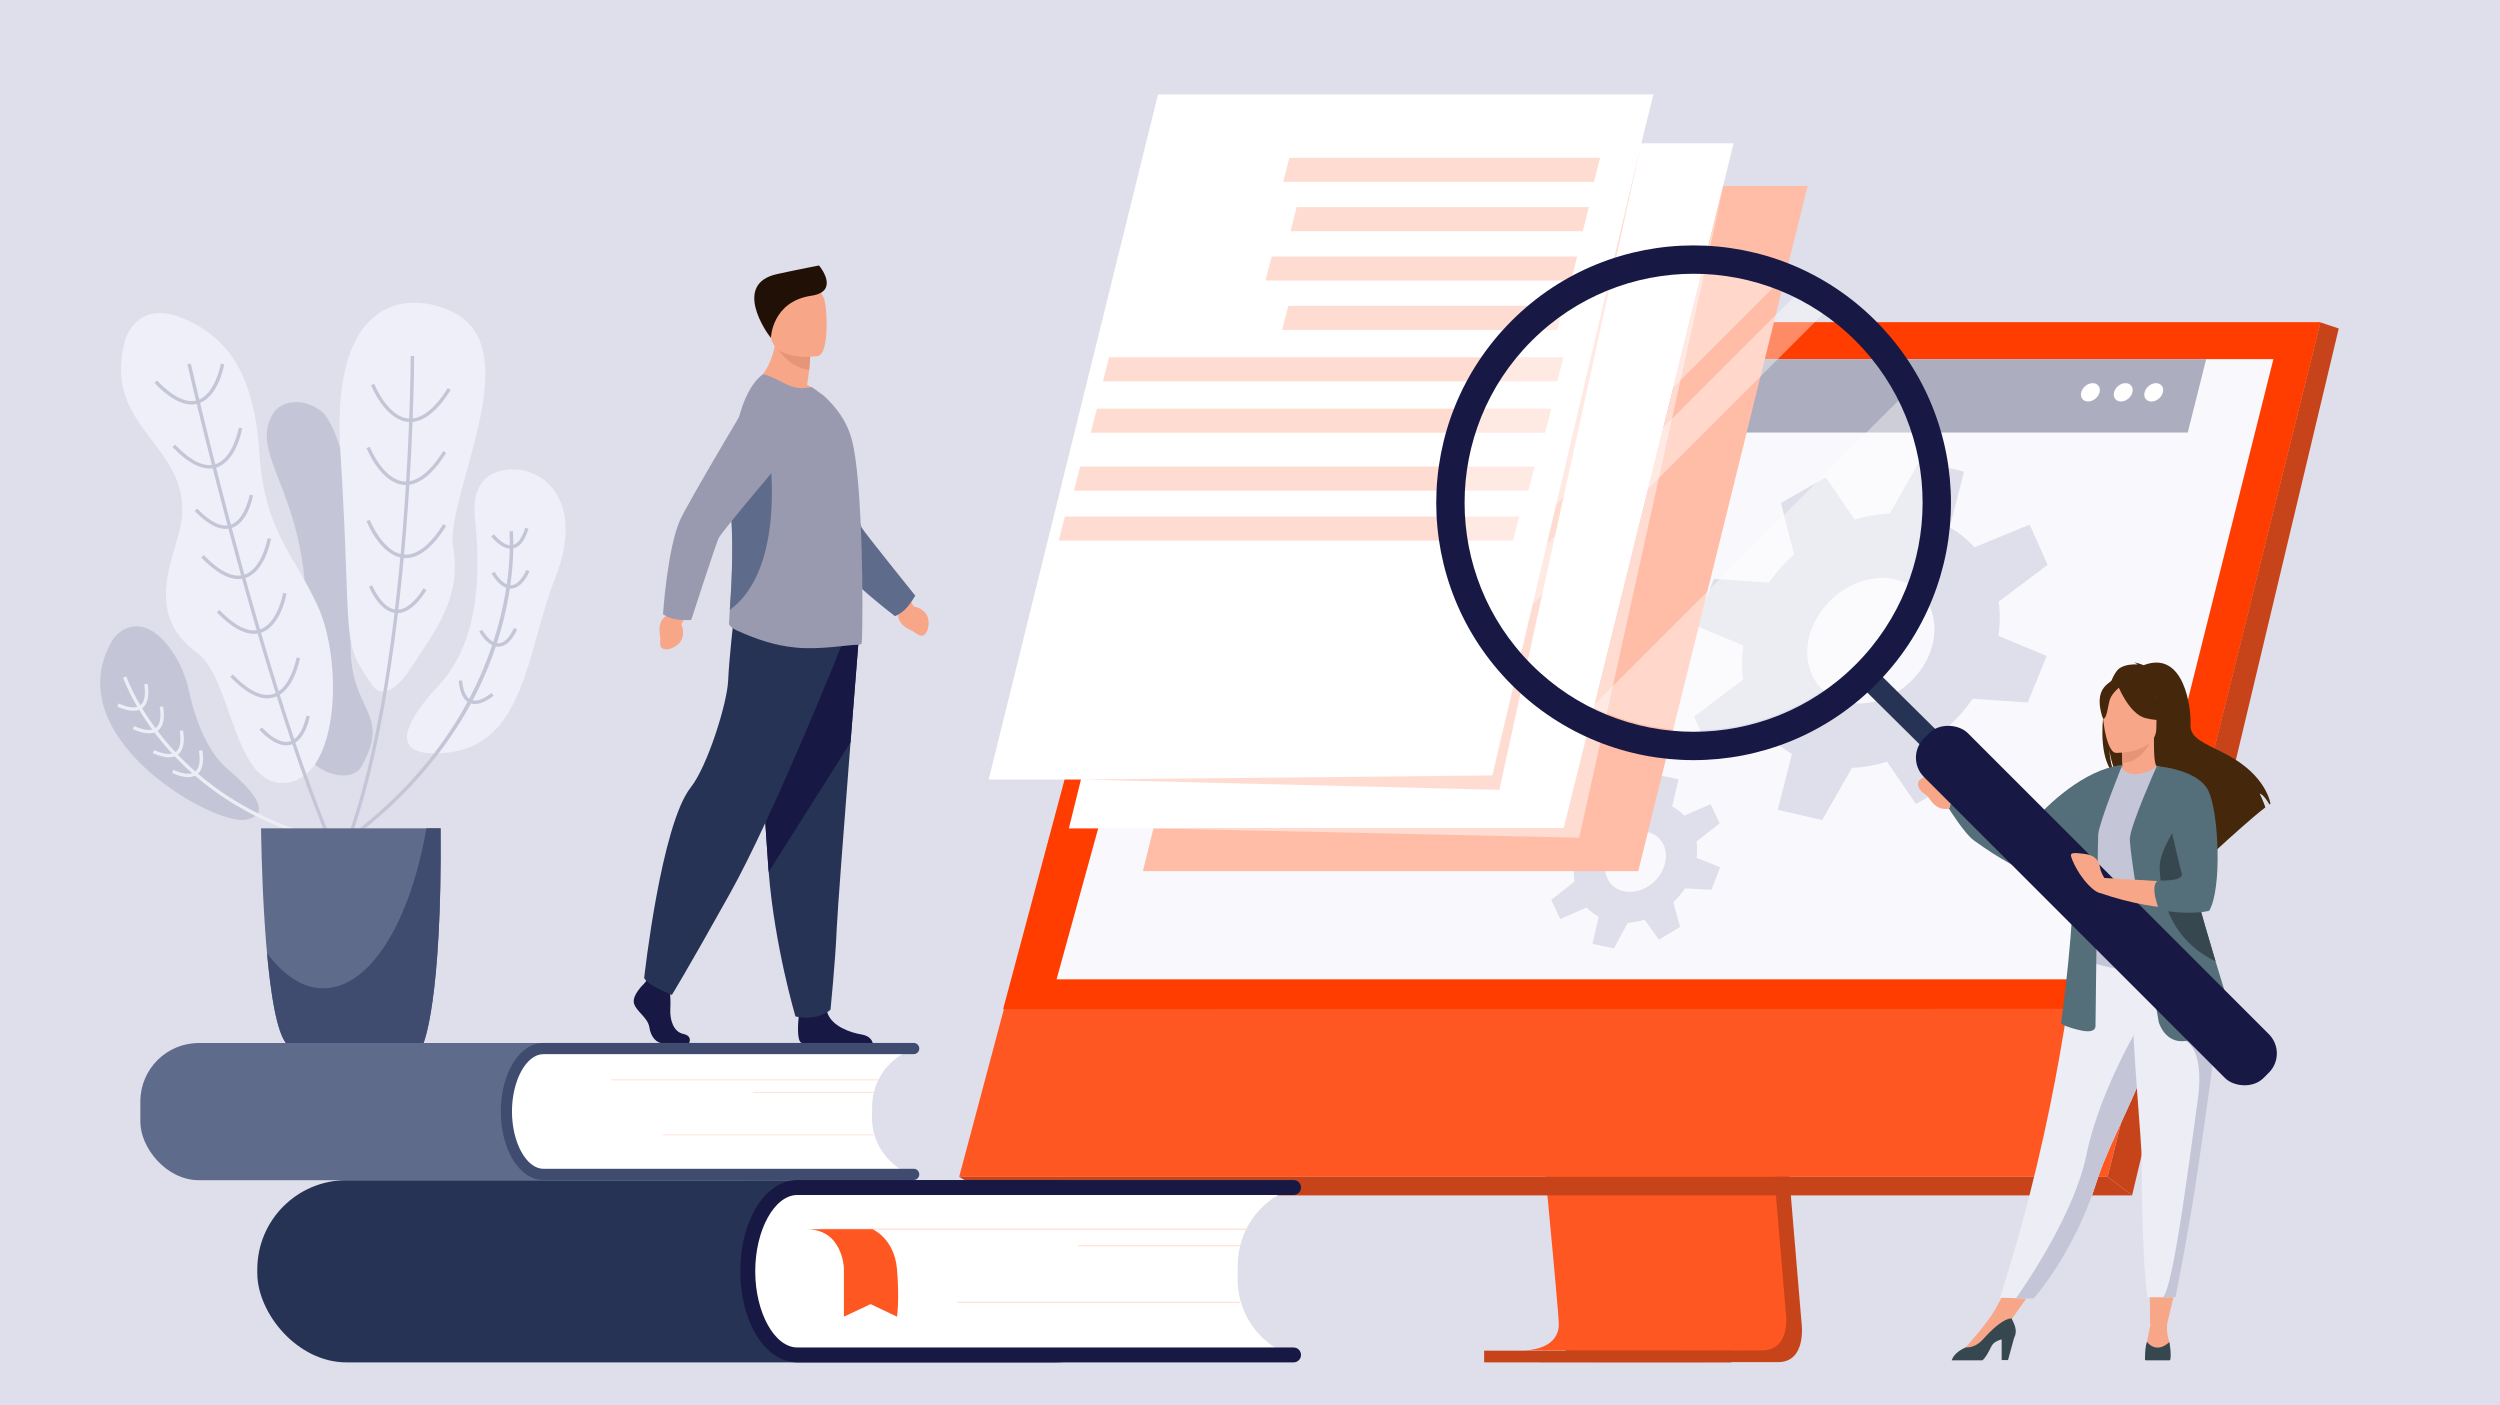 <?xml version="1.0" encoding="UTF-8"?>
<svg id="Layer_1" xmlns="http://www.w3.org/2000/svg" version="1.1" viewBox="0 0 1071 602">
  <!-- Generator: Adobe Illustrator 29.5.1, SVG Export Plug-In . SVG Version: 2.1.0 Build 141)  -->
  <defs>
    <style>
      .st0 {
        fill: #e69578;
      }

      .st1 {
        fill: #acadbe;
      }

      .st2 {
        fill: #c4c5d7;
      }

      .st3 {
        fill: #eeeff8;
      }

      .st4 {
        fill: #171944;
      }

      .st5 {
        fill: #f8a688;
      }

      .st6 {
        fill: #ffbda8;
      }

      .st7 {
        fill: #3f4c6f;
      }

      .st8 {
        fill: #263355;
      }

      .st9 {
        fill: #ff3d00;
      }

      .st10 {
        fill: #ecedf5;
      }

      .st11 {
        fill: #45270b;
      }

      .st12 {
        fill: #37474f;
      }

      .st13 {
        opacity: .4;
      }

      .st13, .st14 {
        fill: #fff;
      }

      .st15 {
        fill: #ff5722;
      }

      .st16 {
        fill: #999aaf;
      }

      .st17 {
        fill: #f9f9fd;
      }

      .st18 {
        fill: #5f6b8a;
      }

      .st19 {
        fill: #546e7a;
      }

      .st20 {
        fill: #dfdfeb;
      }

      .st21 {
        fill: #ffdcd1;
      }

      .st22 {
        fill: #c7441b;
      }

      .st23 {
        fill: #211006;
      }
    </style>
  </defs>
  <rect class="st20" x="-29.757" y="-18.439" width="1145.221" height="646.022"/>
  <g>
    <g>
      <path class="st22" d="M748.44,289.132l23.343,277.557s2.446,16.825-10.069,16.855c-20.577.049-102.419,0-102.419,0,0,0,15.487-3.502,15.299-11.382-.221-9.289-27.283-285.656-27.283-285.656l101.129,2.627Z"/>
      <path class="st15" d="M652.655,578.508c4.047.012,82.216.257,102.255,0,8.733-.109,10.264-7.765,10.337-12.72.036-2.375-.265-4.132-.265-4.132l-.607-7.214-1.547-18.387-1.366-16.245-1.756-20.874-1.479-17.619-16.586-197.224-101.129-2.624s11.398,115.658,19.46,199.848c.9,9.38,1.756,18.374,2.548,26.77.257,2.681.502,5.301.744,7.853.747,7.966,1.431,15.28,2.026,21.739.313,3.404.603,6.567.864,9.465,1.029,11.354,1.632,18.604,1.64,19.982.004.804-.064,1.551-.197,2.247-1.66,8.846-13.419,9.135-14.939,9.135Z"/>
      <polygon class="st15" points="508.515 138.096 994.038 138.096 937.177 366.491 929.392 397.77 902.91 504.15 410.905 504.15 508.515 138.096"/>
      <polygon class="st22" points="994.038 138.096 1001.918 140.722 913.386 512.096 902.909 504.151 994.038 138.096"/>
      <polygon class="st22" points="913.386 512.096 424.409 512.096 410.906 504.151 902.909 504.151 913.386 512.096"/>
      <rect class="st22" x="635.801" y="578.619" width="105.871" height="5.031"/>
      <polygon class="st9" points="508.516 138.096 994.038 138.096 920.863 432.195 429.739 432.288 508.516 138.096"/>
    </g>
    <polygon class="st17" points="452.638 419.54 907.234 419.54 958.716 214.452 962.662 198.724 966.031 185.31 973.926 153.854 525.882 153.854 517.211 185.31 513.513 198.724 509.178 214.452 452.638 419.54"/>
    <polygon class="st1" points="497.082 153.854 945.126 153.854 937.231 185.31 488.411 185.31 497.082 153.854"/>
    <g>
      <path class="st14" d="M923.639,164.138c2.172,0,3.493,1.76,2.952,3.932-.541,2.172-2.741,3.932-4.913,3.932-2.172,0-3.493-1.761-2.952-3.932.541-2.172,2.741-3.932,4.913-3.932Z"/>
      <path class="st14" d="M910.574,164.138c2.172,0,3.493,1.76,2.952,3.932-.541,2.172-2.741,3.932-4.913,3.932-2.172,0-3.493-1.761-2.952-3.932.541-2.172,2.741-3.932,4.913-3.932Z"/>
      <path class="st14" d="M891.593,168.07c.541-2.172,2.741-3.932,4.913-3.932,2.172,0,3.493,1.76,2.952,3.932-.541,2.172-2.741,3.932-4.913,3.932-2.172,0-3.493-1.761-2.952-3.932Z"/>
    </g>
    <g>
      <path class="st20" d="M746.7,291.172l-20.966,15.797,7.723,17.228,23.68-9.742c2.965,3.344,6.484,6.23,10.52,8.525l-6.086,23.95,19.041,4.415,12.774-22.4c5.047-.189,10.106-1.086,15.047-2.598l12.353,18.095,19.204-10.985-5.603-21.956c4.003-3.605,7.637-7.68,10.759-12.164l23.544,1.624,8.118-19.95-20.693-8.631c.751-5.034.774-9.946.142-14.624l20.965-15.797-7.723-17.228-23.68,9.742c-2.965-3.344-6.484-6.23-10.52-8.525l6.086-23.95-19.041-4.414-12.774,22.4c-5.047.189-10.106,1.087-15.047,2.599l-12.353-18.095-19.204,10.986,5.603,21.956c-4.003,3.605-7.637,7.679-10.759,12.164l-23.544-1.624-8.118,19.95,20.693,8.631c-.751,5.034-.774,9.946-.142,14.625ZM790.798,300.71c-13.835-3.207-20.269-17.558-14.37-32.054,5.899-14.495,21.895-23.646,35.73-20.439,13.835,3.207,20.269,17.558,14.37,32.054-5.899,14.496-21.896,23.647-35.73,20.439Z"/>
      <path class="st20" d="M684.878,392.749l-2.687,11.613,9.202,1.926,5.929-10.935c2.417-.144,4.828-.616,7.181-1.39l6.139,8.591,9.122-5.481-2.927-10.521c1.881-1.769,3.57-3.762,5.021-5.942l11.371.539,3.698-9.678-10.069-3.948c.306-2.42.277-4.772-.074-7.008l9.938-7.828-3.892-8.205-11.309,4.939c-1.456-1.572-3.176-2.908-5.133-3.968l2.687-11.613-9.202-1.926-5.928,10.935c-2.417.144-4.828.616-7.181,1.391l-6.139-8.591-9.122,5.481,2.927,10.521c-1.881,1.769-3.571,3.761-5.022,5.942l-11.371-.539-3.698,9.678,10.068,3.948c-.307,2.42-.277,4.772.073,7.008l-9.938,7.828,3.892,8.205,11.309-4.939c1.456,1.572,3.176,2.908,5.133,3.968ZM695.769,381.833c-6.686-1.399-9.929-8.235-7.242-15.266,2.687-7.032,10.285-11.598,16.971-10.198,6.686,1.399,9.929,8.235,7.241,15.266-2.687,7.032-10.285,11.597-16.971,10.198Z"/>
    </g>
    <g>
      <polygon class="st6" points="701.831 373.192 489.604 373.192 562.155 79.674 774.382 79.674 701.831 373.192"/>
      <polygon class="st14" points="670.131 354.879 457.903 354.879 530.455 61.361 742.682 61.361 670.131 354.879"/>
      <polygon class="st14" points="635.781 333.949 423.554 333.949 496.105 40.431 708.332 40.431 635.781 333.949"/>
      <polygon class="st21" points="738.359 79.674 669.866 354.83 494.778 354.879 676.539 358.877 738.359 79.674"/>
      <polygon class="st21" points="703.108 61.361 639.316 332.194 462.882 333.949 642.311 338.383 703.108 61.361"/>
      <polygon class="st21" points="682.862 77.893 549.751 77.893 552.367 67.592 685.478 67.592 682.862 77.893"/>
      <polygon class="st21" points="678.066 99.041 552.876 99.041 555.492 88.74 680.682 88.74 678.066 99.041"/>
      <polygon class="st21" points="673.051 120.188 542.147 120.188 544.763 109.887 675.668 109.887 673.051 120.188"/>
      <polygon class="st21" points="667.165 141.336 549.28 141.336 551.897 131.035 669.781 131.035 667.165 141.336"/>
      <polygon class="st21" points="667.165 163.356 472.498 163.356 475.114 153.055 669.781 153.055 667.165 163.356"/>
      <polygon class="st21" points="661.968 185.376 467.302 185.376 469.918 175.075 664.585 175.075 661.968 185.376"/>
      <polygon class="st21" points="654.774 210.173 460.107 210.173 462.723 199.872 657.39 199.872 654.774 210.173"/>
      <polygon class="st21" points="648.233 231.584 453.566 231.584 456.183 221.283 650.849 221.283 648.233 231.584"/>
    </g>
    <g>
      <path class="st13" d="M768.984,126.721l-131.393,131.393c2.143,4.34,4.598,8.498,7.335,12.447l136.504-136.504c-3.948-2.737-8.106-5.192-12.446-7.335Z"/>
      <path class="st13" d="M759.972,122.821c-10.696-4.001-22.275-6.195-34.368-6.195-54.184,0-98.108,43.924-98.108,98.108,0,12.093,2.193,23.672,6.195,34.368l126.281-126.281Z"/>
      <path class="st13" d="M682.147,302.708c13.1,6.484,27.851,10.134,43.458,10.134,54.184,0,98.108-43.924,98.108-98.108,0-15.606-3.65-30.358-10.134-43.458l-131.432,131.432Z"/>
    </g>
    <g>
      <path class="st2" d="M117.507,176.42c2.319-3.437,10.572-7.038,19.665-.655,9.089,6.393,19.288,48.987,13.868,89.501-5.424,40.522,18.237,37.092,3.946,62.974-5.646,10.203-33.456.4-28.108-26.363,17.073-85.39-24.012-103.777-9.371-125.457Z"/>
      <path class="st3" d="M53.41,146.402s4.439-18.305,24.408-10.248c19.965,8.047,31.064,24.163,33.283,57.855,2.218,33.674,14.791,43.195,25.144,65.893,10.358,22.698,9.616,72.485-13.313,75.413-22.925,2.937-23.357-44.768-38.458-55.653-24.407-17.569-8.347-42.377-6.656-57.109,3.698-32.21-34.024-38.803-24.408-76.151Z"/>
      <path class="st3" d="M160.116,294.311s5.552,7.865,16.082-8.421c9.899-15.315,21.634-29.382,17.942-51.116-3.697-21.742,32.273-83.78.659-100.667-16.997-9.094-53.358-10.411-48.992,59.164,5.287,84.381-.482,80.542,14.308,101.04Z"/>
      <path class="st2" d="M47.978,274.541c2.755-4.784,11.84-11.23,22.193,0,0,0,7.892,7.711,10.848,21.671,2.955,13.969,8.767,26.653,16.219,32.992,7.452,6.357,21.757,19.533,7.944,21.98-13.804,2.437-80.971-35.265-57.203-76.642Z"/>
      <path class="st3" d="M203.442,221.424c-.654-6.047-.367-19.578,15.274-20.297,15.637-.708,31.549,15.042,19.21,46.251-12.336,31.227-12.713,72.049-47.082,75.16-34.383,3.11-4.683-26.863-2.246-29.59,13.681-15.278,18.365-39.067,14.844-71.523Z"/>
      <path class="st2" d="M137.599,386.584l-1.259-.763c39.149-63.529,39.602-231.635,39.602-233.308h1.478c0,1.683-.454,170.207-39.822,234.072Z"/>
      <path class="st2" d="M175.77,180.786c-.322,0-.646-.01-.973-.046-9.875-.91-15.605-15.169-15.841-15.759l1.372-.537c.059.146,5.639,14.014,14.605,14.85,5.42.464,11.126-3.874,16.892-13.022l1.264.782c-5.761,9.12-11.58,13.732-17.319,13.732Z"/>
      <path class="st2" d="M173.852,207.766c-.332,0-.655-.017-.982-.045-9.867-.919-15.601-15.169-15.837-15.778l1.378-.536c.058.146,5.638,14.022,14.6,14.849,5.447.482,11.131-3.873,16.891-13.012l1.26.772c-5.761,9.13-11.581,13.749-17.31,13.749Z"/>
      <path class="st2" d="M173.852,239.085c-.332,0-.655-.027-.982-.063-9.867-.891-15.601-15.15-15.837-15.759l1.378-.536c.058.145,5.638,14.022,14.6,14.849,5.447.455,11.131-3.873,16.891-13.013l1.26.782c-5.761,9.121-11.581,13.74-17.31,13.74Z"/>
      <path class="st2" d="M170.247,262.665c-.242,0-.478-.008-.719-.036-7.139-.664-11.262-10.894-11.426-11.331l1.378-.527c.036.099,3.956,9.83,10.19,10.404,3.733.326,7.743-2.73,11.785-9.14l1.269.782c-4.138,6.53-8.321,9.848-12.476,9.848Z"/>
      <path class="st2" d="M163.589,401.381c-36.311-38.84-82.824-243.239-83.289-245.285l1.446-.328c.459,2.055,46.882,206.064,82.925,244.622l-1.083.991Z"/>
      <path class="st2" d="M102.112,248.069c-4.643,0-9.967-3.092-15.883-9.23l1.074-1.009c6.752,6.993,12.553,9.83,17.232,8.42,7.73-2.336,10.084-15.541,10.113-15.668l1.459.235c-.104.583-2.56,14.242-11.149,16.833-.914.282-1.86.418-2.845.418Z"/>
      <path class="st10" d="M57.139,304.496c-1.911,0-4.215-.592-6.898-1.792l.599-1.337c4.388,1.954,7.512,2.2,9.317.745,2.992-2.419,1.606-8.821,1.592-8.893l1.446-.319c.068.3,1.596,7.366-2.101,10.341-1.036.836-2.359,1.254-3.955,1.254Z"/>
      <path class="st10" d="M72.358,324.448c-1.911,0-4.211-.601-6.898-1.792l.606-1.328c4.373,1.946,7.488,2.173,9.311.728,2.978-2.41,1.596-8.803,1.578-8.885l1.446-.3c.073.292,1.596,7.357-2.101,10.331-1.027.837-2.35,1.247-3.942,1.247Z"/>
      <path class="st10" d="M63.804,314.163c-1.914,0-4.21-.591-6.893-1.792l.595-1.328c4.375,1.937,7.493,2.21,9.304.737,2.988-2.409,1.605-8.821,1.592-8.893l1.446-.319c.073.319,1.596,7.376-2.097,10.349-1.032.827-2.36,1.246-3.946,1.246Z"/>
      <path class="st10" d="M80.591,332.941c-1.909,0-4.21-.6-6.898-1.801l.605-1.337c4.374,1.947,7.511,2.184,9.308.746,2.992-2.409,1.596-8.83,1.581-8.894l1.447-.309c.073.3,1.596,7.357-2.091,10.331-1.037.846-2.356,1.264-3.952,1.264Z"/>
      <path class="st2" d="M89.767,200.719c-4.642,0-9.967-3.084-15.891-9.221l1.077-1.018c6.757,7.019,12.558,9.848,17.228,8.428,7.729-2.328,10.099-15.54,10.121-15.677l1.455.245c-.095.592-2.551,14.251-11.144,16.842-.92.272-1.869.401-2.846.401Z"/>
      <path class="st2" d="M82.069,173.301c-4.643,0-9.967-3.109-15.882-9.238l1.068-1.019c6.752,7.011,12.563,9.84,17.233,8.43,7.729-2.337,10.094-15.55,10.112-15.678l1.456.255c-.096.572-2.546,14.222-11.14,16.823-.918.282-1.86.427-2.846.427Z"/>
      <path class="st2" d="M96.673,226.6c-3.878,0-8.321-2.583-13.254-7.684l1.078-1.01c5.557,5.757,10.331,8.112,14.154,6.938,6.31-1.9,8.275-12.776,8.293-12.885l1.451.245c-.078.482-2.123,11.877-9.316,14.04-.773.247-1.578.356-2.406.356Z"/>
      <path class="st2" d="M108.763,271.541c-4.642,0-9.966-3.102-15.882-9.231l1.073-1.027c6.743,7.021,12.545,9.839,17.223,8.431,7.726-2.328,10.098-15.542,10.116-15.678l1.46.254c-.095.581-2.55,14.232-11.139,16.832-.919.282-1.874.42-2.852.42Z"/>
      <path class="st2" d="M114.515,299.176c-4.637,0-9.97-3.091-15.89-9.22l1.073-1.019c6.756,7.002,12.567,9.84,17.232,8.421,7.73-2.328,10.089-15.532,10.116-15.668l1.455.246c-.091.563-2.547,14.232-11.14,16.822-.919.283-1.869.418-2.847.418Z"/>
      <path class="st2" d="M122.564,319.31c-3.357,0-7.193-2.228-11.44-6.638l1.078-1.011c4.729,4.921,8.784,6.904,12.013,5.939,5.365-1.618,7.02-10.885,7.038-10.976l1.459.256c-.068.408-1.835,10.239-8.061,12.121-.668.19-1.373.309-2.087.309Z"/>
      <path class="st10" d="M186.801,366.37c-55.613,0-88.996-20.407-107.278-37.658-20.061-18.923-26.754-38.257-26.822-38.456l1.396-.465c.072.192,6.68,19.233,26.508,37.922,18.068,17.033,51.124,37.183,106.196,37.183h1.982l.014,1.465c-.668.009-1.337.009-1.996.009Z"/>
      <path class="st2" d="M218.77,235.057c-4.338,0-8.161-5.074-8.339-5.302l1.187-.863c.037.036,4.014,5.32,7.807,4.638,2.296-.382,4.17-2.892,5.575-7.421l1.403.428c-1.568,5.121-3.827,7.957-6.723,8.449-.309.054-.605.072-.91.072Z"/>
      <path class="st2" d="M218.825,252.161c-4.707,0-8.107-6.266-8.253-6.519l1.31-.7c.023.072,3.133,5.764,6.938,5.764h.091c2.323-.063,4.552-2.254,6.607-6.547l1.341.637c-2.324,4.82-4.989,7.303-7.925,7.365h-.109Z"/>
      <path class="st2" d="M213.537,277.043c-4.702,0-8.112-6.257-8.253-6.539l1.301-.672c.028.064,3.137,5.755,6.942,5.755h.087c2.328-.063,4.556-2.263,6.606-6.547l1.346.628c-2.319,4.838-4.993,7.311-7.925,7.375h-.104Z"/>
      <path class="st2" d="M203.425,301.613c-.851,0-1.633-.172-2.361-.517-4.305-2.019-4.513-9.231-4.519-9.539l1.483-.037c0,.074.191,6.63,3.669,8.258,2.109.991,5.093.018,8.871-2.901l.909,1.155c-3.096,2.391-5.788,3.582-8.052,3.582Z"/>
      <path class="st2" d="M122.186,377.692l-.722-1.292c105.237-57.763,96.853-147.854,96.761-148.755l1.461-.155c.027.227,2.331,23.216-8.526,53.071-10.004,27.508-33.569,66.702-88.974,97.13Z"/>
      <g>
        <path class="st18" d="M111.842,354.847s.673,79.288,10.708,92.074h58.85s8.016-17.887,7.357-92.074h-76.915Z"/>
        <path class="st7" d="M188.757,354.847h-6.081c-6.947,40.103-24.088,68.54-44.181,68.54-8.807,0-17.018-5.529-24.089-15.032,1.564,17.297,4.073,33.392,8.143,38.566h58.85s8.016-17.887,7.357-92.074Z"/>
      </g>
    </g>
    <g>
      <polygon class="st5" points="932.948 547.96 928.216 567.889 921.128 567.849 920.868 547.96 932.948 547.96"/>
      <polygon class="st5" points="873.327 548.809 859.863 567.889 854.616 561.152 862.719 546.186 873.327 548.809"/>
      <path class="st11" d="M908.332,286.065c2.447-1.391,5.379-1.543,7.43-1.421-.528-.545-1.567-.744-1.567-.744,1.272-.189,4.111,1.072,4.111,1.072,17.691-6.817,20.472,19.232,20.1,25.284-.369,6.051,5.945,8.028,15.149,12.796,17.562,9.098,19.104,21.28,19.104,21.28-.137.081-.28.173-.431.277-.871-1.476-2.665-4.248-4.178-4.667.057.135,1.787,3.817,2.433,5.927-5.181,3.941-14.873,12.674-21.628,18.865.03-1.21-.018-2.928-.46-3.836l-.834,5.026c-3.615,3.323-6.107,5.661-6.107,5.661.446-4.89-22.118-30.699-33.891-38.428-2.866-4.219-3.885-11.672-3.961-12.259.495,5.91,1.506,9.225,2.409,11.091-9.969-9.175-4.165-42.24,2.32-45.925Z"/>
      <path class="st5" d="M908.26,333.543c-.059.026,5.684,3.008,10.004,1.827,4.064-1.108,6.718-6.377,6.663-6.389-1.721-.342-2.217-2.706-2.181-12.868l-.778.153-13.08,2.59s.298,4.117.307,7.994c.009,3.256-.189,6.344-.934,6.692Z"/>
      <path class="st0" d="M908.887,318.857s.298,4.117.307,7.994c7.32-.206,11.189-6.884,12.774-10.584l-13.08,2.59Z"/>
      <path class="st11" d="M923.319,314.842s3.836-6.061,4.756-11.243c.657-3.7-1.227-17.415-15.009-15.44,0,0-4.003.394-7.765,2.936-2.992,2.021-7.311,6.384-2.482,18.352l1.254,4.043,19.246,1.353Z"/>
      <path class="st10" d="M856.752,555.922l6.934.212,7.505.23s17.335-19.301,27.06-50.241c.227-.719.466-1.447.719-2.183,5.322-15.517,16.354-34.995,22.168-52.625.925-2.808,1.756-5.451,2.502-7.953.239-.801.472-1.588.693-2.363,4.285-14.887,5.525-24.661,6.668-35.104l-41.982.336s-6.777,71.31-32.266,149.693Z"/>
      <path class="st2" d="M894.896,382.106c.106,19.977-2.931,28.548-2.931,28.548,0,0,17.975,9.132,39.339,2.41.252-.079,16.068-3.253,16.068-3.253-.358-.809-4.721-14.629-5.069-15.37-4.511-9.686-5.13-14.383-5.665-17.361-.992-5.559-1.014-11.312-.52-16.737,1.303-14.362,5.18-26.284,5.18-26.284-5.821-1.324-11.272-3.652-17.331-5.924-1.394,1.735-5.654,3.551-9.349,3.468-4.255-.094-5.636-1.916-5.415-3.905-4.535,2.524-8.153,4.907-8.153,4.907-3.854,6.695-11.671,13.196-12.237,23.466-.14,2.525,6.08,25.474,6.083,26.033Z"/>
      <path class="st19" d="M870.522,352.427c6.163-7.199,22.131-22.812,38.608-24.728l-14.219,27.7s-.8,4.748-5.009,7.514c-10.313,6.777-23.426,9.773-23.426,9.773,0,0-8.88-3.874-21.02-12.769-3.81-2.792-10.506-13.441-10.506-13.441l1.806-6.043s11.368,6.356,15.428,8.188c2.314,1.045,7.642,3.539,11.396,5.302,2.388,1.122,5.227.507,6.943-1.497Z"/>
      <path class="st5" d="M906.443,322.529s17.318.286,17.33-10.502c.012-10.788,2.255-18.016-8.801-18.654-11.057-.639-13.21,3.475-14.089,7.075-.88,3.6,1.056,21.729,5.561,22.081Z"/>
      <path class="st11" d="M907.084,293.108s4.742,12.656,12.019,14.527c7.277,1.871,10.433-.078,10.433-.078,0,0-5.582-4.434-6.74-12.174,0,0-12.135-8.298-15.712-2.274Z"/>
      <path class="st11" d="M908.259,294.135s-3.541,2.826-4.404,5.573c-.863,2.747-1.252,8.402-2.9,8.21,0,0-3.572-8.602.442-13.468,4.257-5.16,6.862-.314,6.862-.314Z"/>
      <path class="st5" d="M836.755,340.433s-2.441-8.799-12.115-7.556c-1.11.348-4.354,1.641-2.281,5.114,1.528,2.56,2.19,1.239,4.594,4.679,2.404,3.44,5.013,4.217,7.995,3.806l1.806-6.043Z"/>
      <path class="st5" d="M928.454,566.776s-.571,3.947.903,8.171c0,0,1.16,5.285-4.046,5.384-5.206.098-6.483-.393-5.893-3.634.589-3.241,1.711-8.847,1.711-8.847l7.326-1.074Z"/>
      <path class="st12" d="M918.926,582.588s.111.069.327.173h10.19c.196-.105.288-.173.288-.173.589-2.652-.373-7.643-.373-7.643-5.896,5.403-9.585-.134-9.585-.134-.958,2.309-.847,7.777-.847,7.777Z"/>
      <path class="st5" d="M842.071,577.226s9.597-10.653,12.544-16.074l7.137,3.656-15.953,14.982-3.733-.491.005-2.073Z"/>
      <path class="st12" d="M836.116,582.762h13.133c1.266-.945,2.446-3.133,3.914-6.07.782-1.566,2.541-2.43,4.346-2.904v8.872h2.724l2.58-9.431c1.697-3.123.134-5.955-1.063-8.421-1.39-.003-5.131.949-12.221,8.938-2.332,2.623-4.905,3.562-7.459,3.48-.036.023-.072.042-.105.056-4.277,1.923-5.5,4.313-5.851,5.481Z"/>
      <path class="st19" d="M909.203,327.699s-10.02,24.753-10.314,29.762c-.295,5.009-1.179,81.918-1.179,81.918,0,0,.589,3.536-6.188,2.063-6.777-1.473-8.545-2.947-8.545-2.947,0,0,6.483-47.442,4.715-63.943-1.768-16.502,13.555-43.415,13.555-43.415l7.957-3.438Z"/>
      <path class="st2" d="M863.686,556.134l7.505.23s17.335-19.301,27.06-50.241c.227-.719.466-1.447.719-2.183,5.322-15.517,16.354-34.995,22.168-52.625.925-2.808,1.756-5.451,2.502-7.953.239-.801.472-1.588.693-2.363l-6.182-4.691s-18.561,30.056-24.307,58.342c-4.992,24.569-24.982,54.134-30.157,61.486Z"/>
      <path class="st10" d="M917.504,497.282c-.106,13.755.589,45.379,2.381,58.472h6.648c3.675,0,5.507-.053,5.507-.053,4.494-22.764,7.691-41.599,10.019-57.829,1.909-13.319,3.607-24.738,4.912-34.568,1.314-9.892,2.228-18.176,2.555-25.174.05-1.102.088-2.175.109-3.215.021-1.046.026-2.063.018-3.05l-36.274-3.536c.457,24.101,4.184,60.959,4.125,68.953Z"/>
      <path class="st2" d="M926.533,555.754c3.675,0,5.507-.053,5.507-.053,4.494-22.764,7.691-41.599,10.019-57.829,1.909-13.319,3.607-24.738,4.912-34.568,1.314-9.892,2.228-18.176,2.555-25.174l-13.31,7.829s8.495,2.997,5.254,25.687c-3.241,22.689-10.425,80.896-14.937,84.108Z"/>
      <path class="st19" d="M924.82,437.907s2.555,9.232,11.395,8.053c8.84-1.179,21.411-6.483,21.411-6.483,0,0-3.778-11.937-8.475-27.62-5.687-18.985-12.727-43.461-16.045-58.899-.931-4.326-1.568-7.938-1.803-10.526l-7.334-14.229s-10.935,24.543-11.524,30.731c-.589,6.188,12.376,78.972,12.376,78.972Z"/>
      <path class="st12" d="M925.212,371.9c.395,10.019,2.752,29.467,23.771,39.878.056.027.112.056.168.08-5.687-18.985-12.727-43.461-16.045-58.899-3.86,5.77-8.109,13.425-7.894,18.941Z"/>
      <g>
        <polygon class="st8" points="833.37 316.59 826.741 323.219 799.336 296.082 805.965 289.453 833.37 316.59"/>
        <rect class="st4" x="884.807" y="285.072" width="26.57" height="205.738" rx="11.65" ry="11.65" transform="translate(-11.271 748.673) rotate(-45)"/>
        <path class="st4" d="M647.578,137.427c-43.057,43.057-43.057,112.865,0,155.922,43.057,43.057,112.865,43.057,155.922-0,43.057-43.057,43.057-112.865 0-155.922-43.057-43.057-112.865-43.057-155.922,0ZM794.912,284.761c-38.314,38.314-100.432,38.314-138.746,0-38.314-38.314-38.314-100.432,0-138.746,38.314-38.314,100.432-38.314,138.746,0,38.314,38.314,38.314,100.432,0,138.746Z"/>
      </g>
      <path class="st5" d="M933.647,358.013l-9.68-29.809c.026.012,12.226,3.63,18.362,6.73,0,0,3.835,4.945,6.209,16.354,0,0,2.507,27.39-3.091,37.409,0,0-17.68,3.536-45.968-6.188v-6.483s30.94,1.621,37.276,2.358l-3.107-20.371Z"/>
      <path class="st19" d="M923.967,328.204s17.944,1.264,22.265,10.89c4.322,9.626,5.697,41.647.197,51.076,0,0-7.573,2.157-20.967-.348-.164-.031-.329-.062-.495-.094,0,0-4.273-10.461-.442-12.523,0,0,11.296.589,10.117-3.143-1.179-3.732-10.675-45.857-10.675-45.857Z"/>
      <path class="st5" d="M902.65,377.75s-2.465-2.987-2.99-6.037c-.525-3.05-2.157-5.312-6.411-5.871-4.255-.559-6.083-.62-6.073.58.011,1.199,3.476,9.572,9.581,14.572,6.105,5,5.894-3.244,5.894-3.244Z"/>
    </g>
    <g id="man">
      <g>
        <path class="st4" d="M275.967,421.357s-5.401,5.006-4.347,8.563c1.054,3.557,5.928,5.928,6.587,10.275.659,4.347,3.293,6.718,5.664,6.718h11.305s1.745-3.059-2.47-3.981c-4.215-.922-5.805-6.031-5.541-10.773.263-4.742-.395-11.065-.395-11.065l-8.958-2.107-1.844,2.371Z"/>
        <path class="st4" d="M373.886,446.904h-30.019c-.261-.055-.459-.113-.585-.176-2.001-1-1.377-8.655-1.135-11.027.047-.44.08-.698.08-.698,0,0,10.54-8.429,11.989-1.974.044.201.099.399.157.594,1.822,6.039,10.004,8.784,14.729,9.548,3.603.585,4.54,2.68,4.785,3.732Z"/>
        <path class="st8" d="M367.847,274.082s-1.6,19.969-3.482,43.973c-2.557,32.607-5.631,72.66-5.936,80.248-.526,13.176-2.636,34.251-2.636,34.251,0,0-5.003,5.007-15.017,2.897,0,0-8.924-30.086-11.473-61.918-.039-.522-.079-1.047-.119-1.573-2.371-32.406-6.058-100.644-6.058-100.644l44.72,2.766Z"/>
        <path class="st4" d="M367.847,274.082s-1.6,19.969-3.482,43.973l-35.061,55.477c-.039-.522-.079-1.047-.119-1.573-2.371-32.406-6.058-100.644-6.058-100.644l44.72,2.766Z"/>
        <path class="st8" d="M360.538,276.453s-28.849,72.32-47.818,106.307c-18.969,33.986-24.897,43.471-24.897,43.471,0,0-10.868-4.347-11.856-7.311,0,0,7.254-65.613,19.957-81.607,7.178-9.038,15.61-36.16,16.005-45.645.395-9.485,2.569-28.256,2.569-28.256l46.04,13.041Z"/>
      </g>
      <path class="st5" d="M389.712,256.488l1.649,3.287s8.385,1.172,6.077,9.913c0,0-1.243,3.597-3.556,2.459-2.312-1.138-1.173-1.042-4.487-2.573-3.314-1.531-5.232-4.474-4.491-7.173l-.531-2.861,5.339-3.051Z"/>
      <path class="st5" d="M353.359,171.024c-11.275,3.556-30.781-6.039-30.781-6.039,0,0,7.579-5.693,9.455-17.472.168-1.073.289-2.203.355-3.379.056-1.017.075-2.081.037-3.173l5.236,4.219,9.399,7.579s-.019,2.025-.411,5.647c-.196,1.764-.485,3.92-.905,6.412,4.835,2.66,7.616,6.207,7.616,6.207Z"/>
      <path class="st0" d="M347.059,152.759s-.019,2.025-.411,5.647c-7.243-.793-11.9-6.197-14.616-10.892.168-1.073.289-2.203.355-3.379l5.273,1.045,9.399,7.579Z"/>
      <path class="st5" d="M350.512,152.49s-18.621,3.094-20.369-8.532c-1.748-11.626-5.329-19.056,6.487-21.523,11.815-2.467,14.797,1.621,16.324,5.36,1.527,3.739,2.357,23.591-2.442,24.695Z"/>
      <path class="st23" d="M330.265,144.76s.376-15.573,17.343-18.073c11.621-1.712,4.583-11.423,3.255-12.961,0,0-8.884,1.695-17.976,3.691-19.084,4.189-4.638,25.027-2.621,27.343Z"/>
      <path class="st18" d="M387.759,261.056c2.489-2.554,4.337-5.879,4.337-5.879,0,0-21.157-26.286-22.877-29.012-1.72-2.726-14.569-46.449-14.569-46.449l-32.493-6.582s27.122,55.955,31.615,62.777c7.425,11.272,29.637,28.05,29.637,28.05,0,0,2.394-.898,4.349-2.904Z"/>
      <path class="st16" d="M369.091,275.745c-.339.282-.734.451-1.185.451-4.233-.057-16.578,2.294-27.024,1.221-8.806-.845-16.6-3.454-24.97-7.206-1.111-.498-3.67-1.864-3.612-3.106.038-1.36.173-3.333.342-5.818.593-8.639,1.625-23.499.618-40.643-.181-3.192-.276-6.359-.287-9.476-.086-23.235,4.442-43.786,13.699-50.703.791-.567,5.725,1.921,10.185,4.121,4.121,2.033,7.003,1.986,10.897,1.198l5.133,3.714c4.742,4.403,9.937,10.388,12.194,19.476,1.921,7.733,3.049,21.679,3.67,36.13.282,6.548.509,13.155.566,19.421v.224c.055.621.055,1.3.055,1.921.227,16.088,0,28.846-.282,29.073Z"/>
      <path class="st18" d="M312.642,261.288c.593-8.639,1.625-23.499.618-40.643-.181-3.192-.276-6.359-.287-9.476,3.856-9.355,7.008-16.14,7.008-16.14h9.721s7.127,48.678-17.06,66.259Z"/>
      <g>
        <path class="st5" d="M293.73,264.314l-1.845,3.18s3.615,7.656-4.961,10.516c0,0-3.69.931-4.005-1.627-.316-2.558.228-1.552-.307-5.164-.535-3.611.875-6.828,3.539-7.687l2.102-2.012,5.478,2.794Z"/>
        <path class="st16" d="M288.837,265.183c3.5.683,7.295.406,7.295.406,0,0,10.392-32.103,11.729-35.035,1.338-2.932,30.868-37.642,30.868-37.642l-12.302-30.786s-31.94,53.352-35.183,60.849c-5.359,12.388-7.219,40.163-7.219,40.163,0,0,2.063,1.51,4.812,2.046Z"/>
      </g>
    </g>
  </g>
  <g>
    <g>
      <g>
        <rect class="st8" x="110.222" y="505.591" width="380.031" height="78.059" rx="38.233" ry="38.233" transform="translate(600.476 1089.241) rotate(-180)"/>
        <path class="st14" d="M320.499,534.236l-.273,17.059c-.241,15.09,11.799,27.522,26.889,27.763l201.759,3.223.054-3.399c-11.319-5.887-18.961-17.805-18.744-31.429l.096-6c.218-13.623,8.237-25.291,19.738-30.814l.001-.069-201.759-3.223c-15.09-.241-27.521,11.799-27.762,26.889Z"/>
        <path class="st4" d="M554.156,583.65h-212.555c-13.709,0-24.449-17.155-24.449-39.055s10.739-39.055,24.449-39.055h212.555c1.765,0,3.196,1.431,3.196,3.196,0,1.765-1.431,3.196-3.196,3.196h-212.555c-9.788,0-18.057,14.958-18.057,32.663s8.269,32.663,18.057,32.663h212.555c1.765,0,3.196,1.431,3.196,3.196,0,1.765-1.431,3.196-3.196,3.196Z"/>
        <rect class="st21" x="351.087" y="526.336" width="182.791" height=".503"/>
        <rect class="st21" x="461.889" y="533.464" width="69.392" height=".461"/>
        <rect class="st21" x="410.228" y="557.705" width="121.052" height=".461"/>
      </g>
      <path class="st15" d="M373.788,526.587s9.38,3.924,10.494,17.173c1.114,13.248,0,20.306,0,20.306l-11.322-5.386-11.431,5.386v-20.709s-.418-16.769-16.02-16.769h28.279Z"/>
    </g>
    <g>
      <rect class="st18" x="60.125" y="446.834" width="283.618" height="58.757" rx="25.027" ry="25.027" transform="translate(403.868 952.425) rotate(180)"/>
      <path class="st14" d="M217.055,468.366l-.203,12.823c-.18,11.343,8.806,20.687,20.067,20.868l150.573,2.422.041-2.555c-8.447-4.425-14.151-13.383-13.989-23.624l.072-4.51c.162-10.241,6.147-19.011,14.73-23.162l.001-.052-150.573-2.423c-11.262-.181-20.539,8.869-20.719,20.212Z"/>
      <path class="st7" d="M391.434,505.509h-158.63c-10.232,0-18.247-12.895-18.247-29.357,0-16.461,8.015-29.357,18.247-29.357h158.63c1.317,0,2.385,1.076,2.385,2.402s-1.068,2.403-2.385,2.403h-158.63c-7.305,0-13.476,11.243-13.476,24.552,0,13.309,6.171,24.552,13.476,24.552h158.63c1.317,0,2.385,1.076,2.385,2.402s-1.068,2.403-2.385,2.403Z"/>
      <rect class="st21" x="261.76" y="462.443" width="114.54" height=".346"/>
      <rect class="st21" x="322.575" y="467.786" width="51.787" height=".346"/>
      <rect class="st21" x="284.02" y="486.007" width="90.342" height=".346"/>
    </g>
  </g>
</svg>